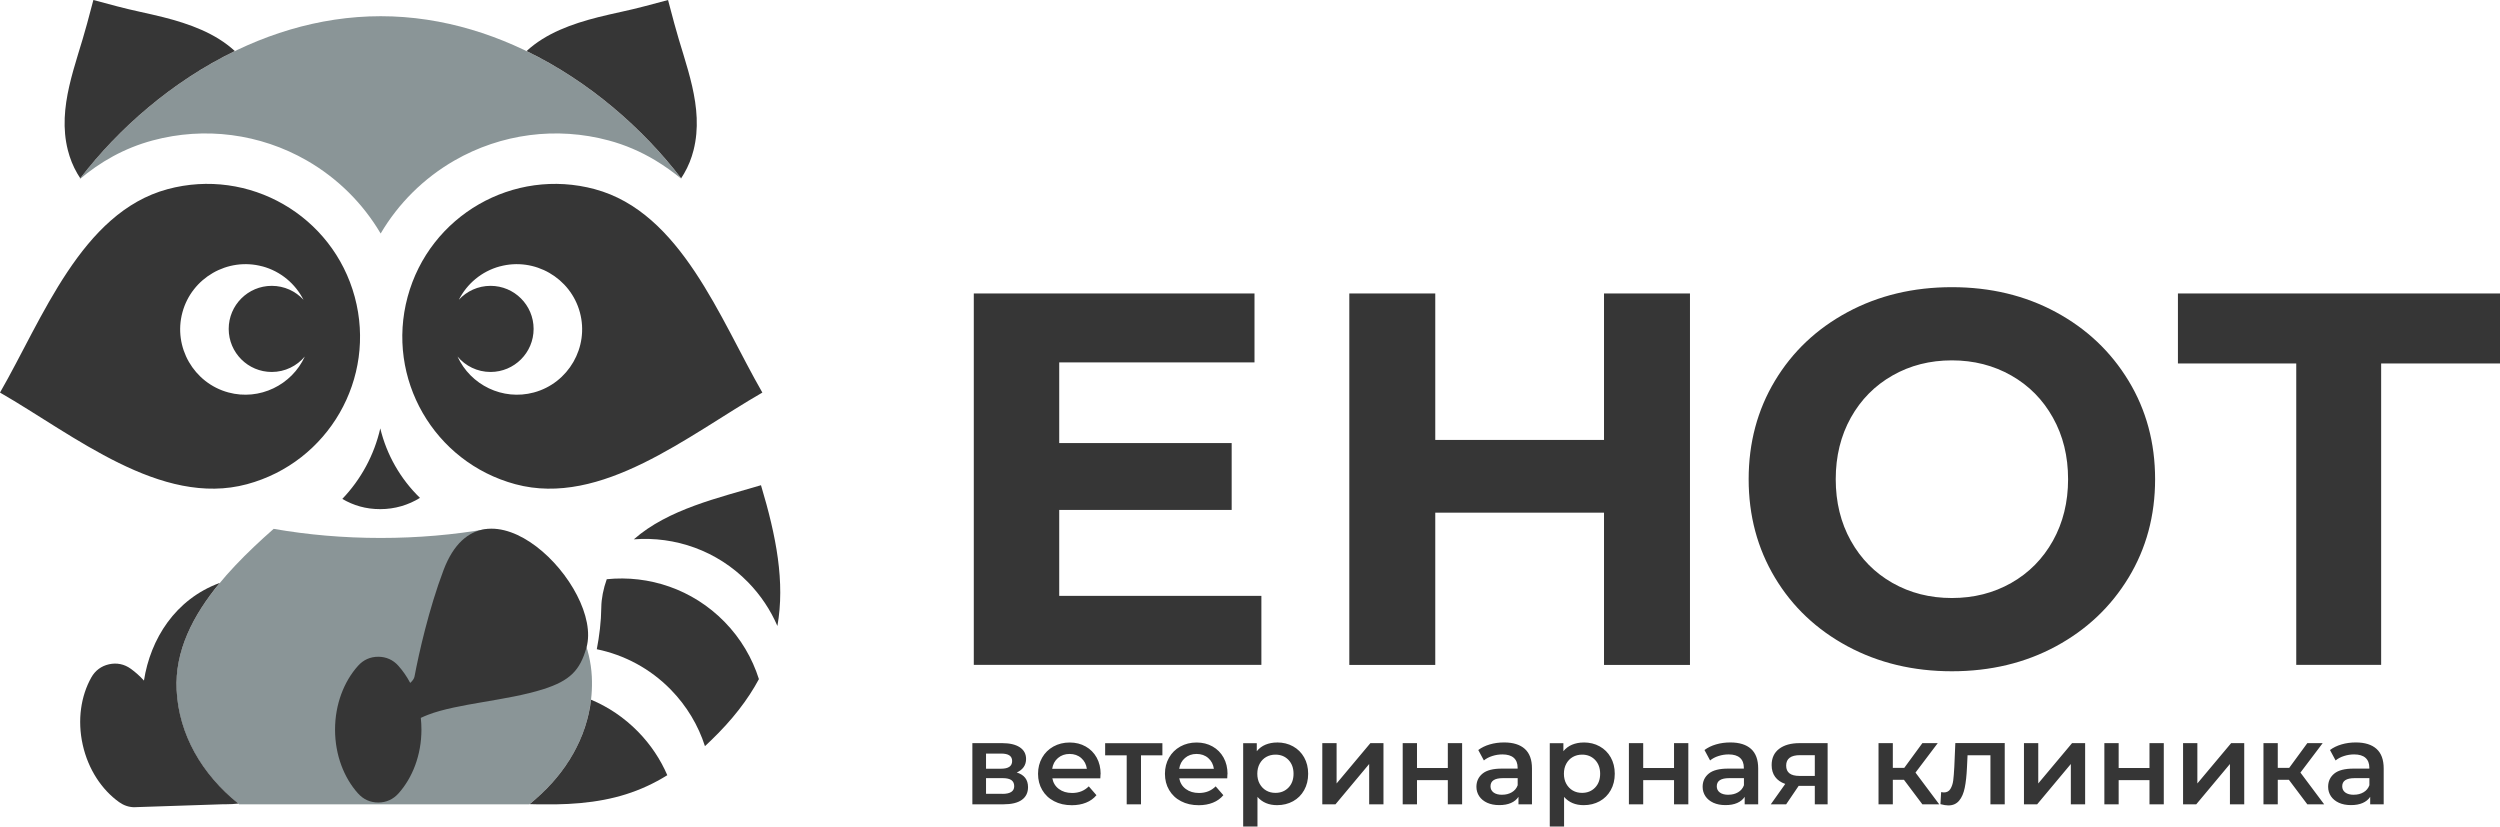 <?xml version="1.0" encoding="UTF-8"?> <svg xmlns="http://www.w3.org/2000/svg" id="_Слой_2" data-name="Слой 2" viewBox="0 0 472.02 156.06"> <defs> <style> .cls-1, .cls-2 { fill-rule: evenodd; } .cls-1, .cls-2, .cls-3 { stroke-width: 0px; } .cls-1, .cls-3 { fill: #363636; } .cls-2 { fill: #8a9597; } </style> </defs> <g id="_Слой_1-2" data-name="Слой 1"> <g id="_1945114257472" data-name=" 1945114257472"> <path class="cls-3" d="M319.08,55.41v70.13h-16.23v-28.75h-31.86v28.75h-16.23V55.41h16.23v27.65h31.86v-27.65h16.23ZM238.16,112.51v13.02h-54.3V55.41h53v13.02h-36.87v15.23h32.56v12.62h-32.56v16.23h38.17ZM472.02,68.63h-22.44v56.9h-16.03v-56.9h-22.34v-13.22h60.81v13.22ZM368.53,126.74c-7.28,0-13.84-1.57-19.69-4.71-5.84-3.14-10.42-7.46-13.72-12.97s-4.96-11.7-4.96-18.58,1.65-13.07,4.96-18.58,7.88-9.83,13.72-12.97c5.84-3.14,12.41-4.71,19.69-4.71s13.82,1.57,19.64,4.71c5.81,3.14,10.38,7.46,13.72,12.97,3.34,5.51,5.01,11.7,5.01,18.58s-1.67,13.07-5.01,18.58c-3.34,5.51-7.91,9.83-13.72,12.97-5.81,3.14-12.36,4.71-19.64,4.71ZM368.53,112.91c4.14,0,7.88-.95,11.22-2.85,3.34-1.9,5.96-4.56,7.86-7.96,1.9-3.41,2.86-7.28,2.86-11.62s-.95-8.21-2.86-11.62c-1.9-3.41-4.52-6.06-7.86-7.96-3.34-1.9-7.08-2.86-11.22-2.86s-7.88.95-11.22,2.86c-3.34,1.9-5.96,4.56-7.86,7.96-1.9,3.41-2.85,7.28-2.85,11.62s.95,8.22,2.85,11.62c1.9,3.41,4.52,6.06,7.86,7.96,3.34,1.9,7.08,2.85,11.22,2.85h0Z"></path> <g> <path class="cls-2" d="M71.88,3.06c23.61,0,44.45,14.56,56.84,30.77-1.55-1.29-3.21-2.48-5-3.56-2.75-1.65-5.69-2.92-8.79-3.75-9.84-2.65-20.29-1.29-29.13,3.79-5.82,3.35-10.59,8.11-13.93,13.78-3.34-5.67-8.11-10.43-13.93-13.78-8.84-5.08-19.28-6.44-29.13-3.79-5.35,1.44-9.89,4.04-13.83,7.37C27.38,17.65,48.24,3.06,71.88,3.06h0Z"></path> <path class="cls-1" d="M15.16,33.67c-.2-.3-.39-.61-.57-.92-.8-1.37-1.39-2.86-1.78-4.4-2.06-8.15,1.57-16.14,3.62-23.85l1.2-4.5,4.5,1.2c2.88.77,5.82,1.32,8.71,2.05,4.92,1.25,9.84,3.01,13.5,6.39-11.84,5.74-21.94,14.59-29.19,24.02h0ZM128.6,33.67c.2-.3.39-.61.57-.92.8-1.37,1.39-2.86,1.78-4.4,2.06-8.15-1.57-16.14-3.62-23.85l-1.2-4.5-4.5,1.2c-2.88.77-5.82,1.32-8.71,2.05-4.92,1.25-9.84,3.01-13.5,6.39,11.84,5.74,21.94,14.59,29.19,24.02h0Z"></path> <path class="cls-2" d="M33.34,130.34c-.58-11.56,8.1-21.49,18.33-30.49,6.39,1.12,13.18,1.72,20.21,1.72s13.83-.6,20.23-1.72c10.36,7.97,19.08,16.92,19.63,27.89.47,9.41-4.13,18.04-11.83,24.13h-54.76c-6.93-5.49-11.4-13.05-11.82-21.53h0Z"></path> <path class="cls-1" d="M79.3,94c-2.18,1.35-4.75,2.13-7.5,2.13s-5.06-.7-7.17-1.93c3.54-3.7,6.03-8.31,7.17-13.32,1.2,4.99,3.81,9.55,7.49,13.12h0ZM31.63,35.72C15.37,40.11,8.03,60.17,0,74.12c13.96,8.03,30.38,21.68,46.64,17.3,15.38-4.15,24.49-19.97,20.34-35.36-4.15-15.38-19.98-24.49-35.36-20.34h0ZM112.31,35.72c16.26,4.38,23.6,24.44,31.63,38.4-13.96,8.03-30.38,21.68-46.64,17.3-15.38-4.15-24.49-19.97-20.34-35.36,4.15-15.38,19.98-24.49,35.36-20.34h0ZM94.39,50.29c-3.49.94-6.23,3.31-7.76,6.31,1.49-1.62,3.62-2.63,5.99-2.63,4.49,0,8.13,3.64,8.13,8.13s-3.64,8.13-8.13,8.13c-2.51,0-4.75-1.14-6.24-2.92,2.45,5.38,8.54,8.38,14.42,6.79,6.54-1.76,10.46-8.57,8.69-15.11-1.76-6.54-8.57-10.46-15.11-8.69h0ZM49.54,50.29c3.49.94,6.23,3.31,7.76,6.31-1.49-1.62-3.62-2.63-5.99-2.63-4.49,0-8.13,3.64-8.13,8.13s3.64,8.13,8.13,8.13c2.51,0,4.75-1.14,6.24-2.92-2.45,5.38-8.54,8.38-14.42,6.79-6.54-1.76-10.46-8.57-8.69-15.11,1.76-6.54,8.57-10.46,15.11-8.69h0Z"></path> <path class="cls-1" d="M41.51,110.05c-8.44,3.09-13.11,10.62-14.33,18.45-.77-.85-1.61-1.6-2.5-2.24-1.23-.88-2.62-1.16-4.09-.84-1.47.33-2.61,1.18-3.35,2.49-1.96,3.49-2.66,8.05-1.62,12.71,1.04,4.66,3.61,8.49,6.86,10.82.87.62,1.82.95,2.83.97h0s.02,0,.02,0c.16,0,.32,0,.49-.02l16.29-.54h0c.19,0,.37,0,.56,0,.86,0,1.64-.05,2.34-.13-6.84-5.48-11.24-12.99-11.66-21.4-.37-7.36,3.02-14.07,8.17-20.29h0Z"></path> <path class="cls-1" d="M67.6,149.81c-2.67-2.98-4.34-7.28-4.34-12.05s1.67-9.07,4.34-12.05c1.01-1.13,2.31-1.71,3.81-1.71s2.81.58,3.81,1.71c.85.95,1.6,2.04,2.23,3.23.45-.41.74-.81.81-1.19.81-4.32,2.7-12.74,5.48-20.1,7.52-19.97,30.25,3.21,26.98,14.65-1.21,4.24-3.05,6.21-8.19,7.84-6.88,2.17-16.13,2.67-21.7,4.81-.47.18-.93.38-1.38.59.08.73.12,1.47.12,2.22,0,4.77-1.67,9.07-4.34,12.05-1.01,1.12-2.31,1.71-3.81,1.71s-2.81-.58-3.81-1.71h0Z"></path> <path class="cls-1" d="M143.68,91.61c2.9,9.67,4.56,18.31,3.1,26.58-1.29-2.99-3.13-5.79-5.54-8.26-5.86-6-13.82-8.7-21.57-8.1,6.52-5.72,16.07-7.84,24.02-10.22h0ZM126,146.36c-5.08,3.15-10.25,4.7-16.44,5.27-1.49.14-3.03.21-4.65.24h-3.2c-.56,0-1.13-.02-1.72-.04h0c.41-.33.8-.66,1.18-1h0s.02-.02.02-.02c5.77-5.01,9.56-11.53,10.41-18.7,3.24,1.36,6.27,3.38,8.88,6.05,2.39,2.45,4.23,5.23,5.51,8.2h0ZM143.29,128.22c-2.07,3.87-5.03,7.72-9.09,11.62-.37.35-.74.7-1.1,1.04-1.25-3.89-3.4-7.55-6.45-10.67-3.94-4.03-8.83-6.57-13.97-7.63.48-2.48.82-5.19.85-7.9.02-1.64.38-3.5,1.03-5.32,7.96-.81,16.2,1.88,22.23,8.04,3.09,3.16,5.25,6.88,6.5,10.82h0Z"></path> </g> <path class="cls-3" d="M191.96,145.85c1.43.43,2.14,1.36,2.14,2.77,0,1.04-.39,1.84-1.17,2.4-.78.56-1.93.84-3.46.84h-5.88v-11.55h5.64c1.41,0,2.52.26,3.31.78.79.52,1.19,1.25,1.19,2.21,0,.59-.15,1.1-.46,1.54-.31.43-.75.77-1.31,1.02h0ZM186.17,145.14h2.83c1.4,0,2.1-.48,2.1-1.45s-.7-1.41-2.1-1.41h-2.83v2.85h0ZM189.26,149.89c1.48,0,2.23-.48,2.23-1.45,0-.5-.17-.88-.52-1.14-.35-.25-.89-.38-1.62-.38h-3.18v2.96h3.09ZM207.79,146.15c0,.19-.01.45-.04.8h-9.06c.16.85.57,1.53,1.24,2.02.67.5,1.5.75,2.5.75,1.27,0,2.31-.42,3.14-1.25l1.45,1.67c-.52.62-1.17,1.09-1.97,1.41-.79.32-1.69.48-2.68.48-1.27,0-2.39-.25-3.35-.76-.97-.5-1.71-1.21-2.24-2.11-.53-.9-.79-1.92-.79-3.06s.26-2.14.77-3.04c.51-.9,1.22-1.6,2.13-2.11.91-.5,1.93-.76,3.07-.76s2.13.25,3.02.75c.89.5,1.58,1.2,2.08,2.1.5.9.75,1.94.75,3.13h0ZM201.95,142.35c-.87,0-1.6.26-2.2.77-.6.51-.96,1.19-1.09,2.04h6.55c-.12-.84-.47-1.51-1.06-2.03-.59-.52-1.33-.78-2.21-.78h0ZM219.47,142.61h-4.04v9.26h-2.7v-9.26h-4.07v-2.29h10.81v2.29h0ZM231.75,146.15c0,.19-.01.45-.04.8h-9.06c.16.85.57,1.53,1.24,2.02.67.5,1.5.75,2.5.75,1.27,0,2.31-.42,3.14-1.25l1.45,1.67c-.52.62-1.17,1.09-1.97,1.41-.79.32-1.69.48-2.68.48-1.27,0-2.39-.25-3.35-.76-.97-.5-1.71-1.21-2.24-2.11-.53-.9-.79-1.92-.79-3.06s.26-2.14.77-3.04c.51-.9,1.22-1.6,2.13-2.11.91-.5,1.93-.76,3.07-.76s2.13.25,3.02.75c.89.5,1.58,1.2,2.08,2.1.5.9.75,1.94.75,3.13h0ZM225.92,142.35c-.87,0-1.6.26-2.19.77-.6.51-.96,1.19-1.09,2.04h6.55c-.12-.84-.47-1.51-1.06-2.03-.59-.52-1.33-.78-2.21-.78ZM241.12,140.18c1.12,0,2.13.24,3.02.74.89.49,1.58,1.18,2.09,2.08.5.89.76,1.92.76,3.09s-.25,2.2-.76,3.1c-.5.9-1.2,1.6-2.09,2.09-.89.49-1.89.74-3.02.74-1.56,0-2.79-.52-3.7-1.56v5.6h-2.7v-15.74h2.57v1.51c.45-.55,1-.96,1.65-1.23.66-.27,1.38-.41,2.17-.41h0ZM240.82,149.7c.99,0,1.81-.33,2.45-.99.64-.66.96-1.54.96-2.62s-.32-1.95-.96-2.62c-.64-.66-1.46-.99-2.45-.99-.65,0-1.23.15-1.75.44-.52.3-.93.72-1.23,1.27-.3.55-.45,1.18-.45,1.9s.15,1.36.45,1.9.71.97,1.23,1.27c.52.3,1.1.44,1.75.44h0ZM249.66,140.31h2.7v7.61l6.38-7.61h2.47v11.55h-2.7v-7.61l-6.36,7.61h-2.49v-11.55ZM264.84,140.31h2.7v4.69h5.82v-4.69h2.7v11.55h-2.7v-4.56h-5.82v4.56h-2.7v-11.55ZM284,140.18c1.7,0,3,.41,3.9,1.22.9.81,1.35,2.04,1.35,3.69v6.77h-2.55v-1.41c-.33.5-.8.89-1.42,1.16-.61.27-1.35.4-2.22.4s-1.62-.15-2.27-.44c-.65-.3-1.15-.71-1.5-1.23-.35-.53-.53-1.12-.53-1.78,0-1.04.39-1.87,1.16-2.5.77-.63,1.99-.94,3.64-.94h2.98v-.17c0-.81-.24-1.43-.72-1.86-.48-.43-1.2-.65-2.15-.65-.65,0-1.29.1-1.91.3-.63.2-1.16.48-1.59.84l-1.06-1.97c.61-.46,1.33-.81,2.18-1.06.85-.25,1.75-.37,2.7-.37h0ZM283.63,150.05c.68,0,1.28-.15,1.81-.46.53-.31.9-.75,1.11-1.33v-1.34h-2.79c-1.56,0-2.34.51-2.34,1.54,0,.49.19.88.58,1.17.39.29.93.43,1.62.43h0ZM299.01,140.18c1.12,0,2.13.24,3.02.74.89.49,1.58,1.18,2.09,2.08.5.89.76,1.92.76,3.09s-.25,2.2-.76,3.1c-.5.9-1.2,1.6-2.09,2.09-.89.49-1.89.74-3.02.74-1.56,0-2.79-.52-3.7-1.56v5.6h-2.7v-15.74h2.57v1.51c.45-.55,1-.96,1.65-1.23.66-.27,1.38-.41,2.17-.41h0ZM298.71,149.7c.99,0,1.81-.33,2.45-.99.64-.66.96-1.54.96-2.62s-.32-1.95-.96-2.62c-.64-.66-1.46-.99-2.45-.99-.65,0-1.23.15-1.75.44-.52.3-.93.72-1.23,1.27-.3.55-.45,1.18-.45,1.9s.15,1.36.45,1.9.71.97,1.23,1.27c.52.3,1.1.44,1.75.44h0ZM307.55,140.31h2.7v4.69h5.82v-4.69h2.7v11.55h-2.7v-4.56h-5.82v4.56h-2.7v-11.55ZM326.71,140.18c1.7,0,3,.41,3.9,1.22.9.81,1.35,2.04,1.35,3.69v6.77h-2.55v-1.41c-.33.5-.8.89-1.42,1.16-.61.27-1.35.4-2.22.4s-1.62-.15-2.27-.44c-.65-.3-1.15-.71-1.5-1.23-.35-.53-.53-1.12-.53-1.78,0-1.04.39-1.87,1.16-2.5.77-.63,1.99-.94,3.64-.94h2.98v-.17c0-.81-.24-1.43-.72-1.86-.48-.43-1.2-.65-2.15-.65-.65,0-1.29.1-1.91.3-.63.2-1.16.48-1.59.84l-1.06-1.97c.61-.46,1.33-.81,2.18-1.06.85-.25,1.75-.37,2.7-.37h0ZM326.35,150.05c.68,0,1.28-.15,1.81-.46.53-.31.9-.75,1.11-1.33v-1.34h-2.79c-1.56,0-2.34.51-2.34,1.54,0,.49.19.88.58,1.17.39.29.93.43,1.62.43h0ZM345.07,140.31v11.55h-2.42v-3.48h-3.05l-2.36,3.48h-2.9l2.73-3.85c-.84-.29-1.47-.73-1.91-1.33-.44-.6-.66-1.34-.66-2.22,0-1.33.47-2.35,1.41-3.07.94-.72,2.23-1.08,3.87-1.08h5.3ZM339.86,142.58c-1.74,0-2.62.66-2.62,1.97s.84,1.95,2.53,1.95h2.88v-3.91h-2.79,0ZM359.48,147.23h-2.1v4.63h-2.7v-11.55h2.7v4.67h2.16l3.42-4.67h2.9l-4.2,5.56,4.48,5.99h-3.18l-3.48-4.63h0ZM378.51,140.31v11.55h-2.7v-9.26h-4.32l-.11,2.29c-.07,1.53-.21,2.81-.42,3.84-.21,1.03-.56,1.85-1.06,2.44-.5.6-1.18.9-2.04.9-.4,0-.9-.08-1.49-.24l.13-2.27c.2.04.38.06.52.06.55,0,.96-.22,1.23-.66.27-.44.45-.97.53-1.58.08-.61.15-1.49.21-2.63l.19-4.45h9.34,0ZM382.14,140.31h2.7v7.61l6.38-7.61h2.47v11.55h-2.7v-7.61l-6.36,7.61h-2.49v-11.55ZM397.32,140.31h2.7v4.69h5.82v-4.69h2.7v11.55h-2.7v-4.56h-5.82v4.56h-2.7v-11.55ZM412.18,140.31h2.7v7.61l6.38-7.61h2.47v11.55h-2.7v-7.61l-6.36,7.61h-2.49v-11.55h0ZM432.16,147.23h-2.1v4.63h-2.7v-11.55h2.7v4.67h2.16l3.42-4.67h2.9l-4.2,5.56,4.48,5.99h-3.18l-3.48-4.63ZM444.81,140.18c1.7,0,3,.41,3.9,1.22.9.81,1.35,2.04,1.35,3.69v6.77h-2.55v-1.41c-.33.5-.8.89-1.42,1.16-.61.27-1.35.4-2.22.4s-1.62-.15-2.27-.44c-.65-.3-1.15-.71-1.5-1.23-.35-.53-.53-1.12-.53-1.78,0-1.04.39-1.87,1.16-2.5.77-.63,1.99-.94,3.64-.94h2.98v-.17c0-.81-.24-1.43-.72-1.86-.48-.43-1.2-.65-2.15-.65-.65,0-1.29.1-1.91.3-.63.2-1.16.48-1.59.84l-1.06-1.97c.61-.46,1.33-.81,2.18-1.06.85-.25,1.75-.37,2.7-.37h0ZM444.44,150.05c.68,0,1.28-.15,1.81-.46.53-.31.9-.75,1.11-1.33v-1.34h-2.79c-1.56,0-2.34.51-2.34,1.54,0,.49.19.88.58,1.17.39.29.93.43,1.62.43h0Z"></path> </g> </g> </svg> 